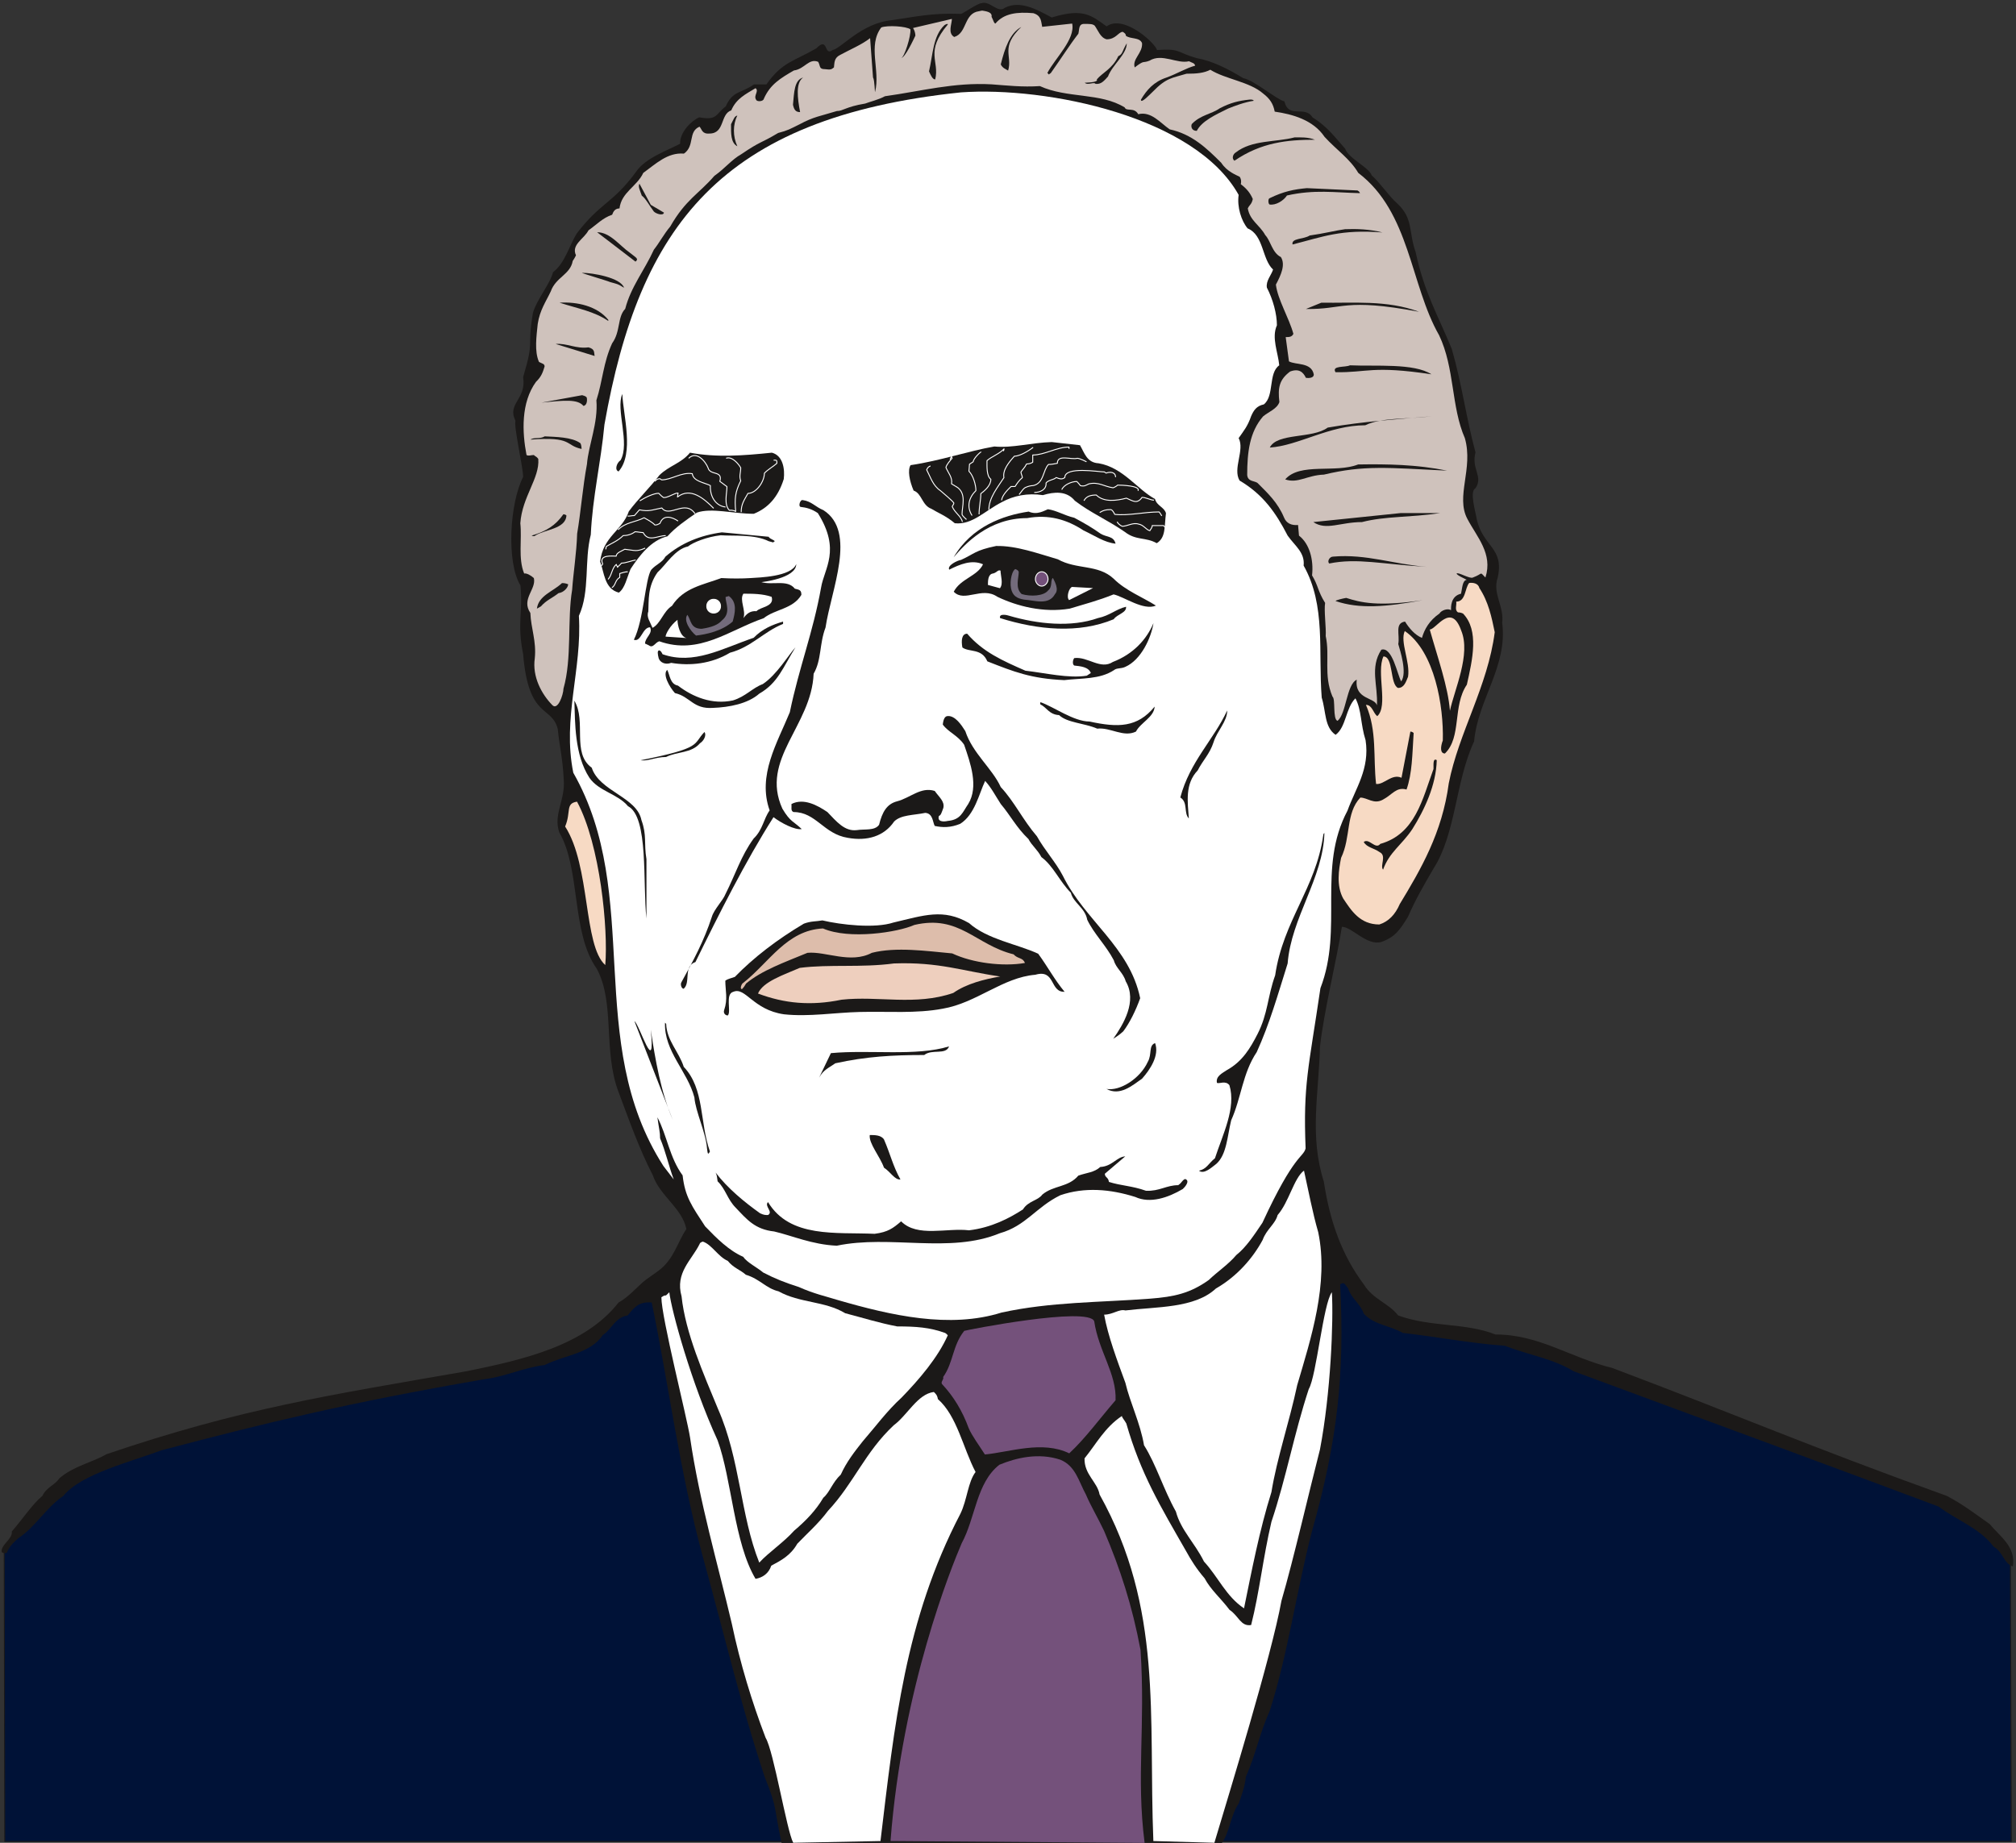 <svg xmlns="http://www.w3.org/2000/svg" xml:space="preserve" width="172.8mm" height="597.128" fill-rule="evenodd" stroke-linejoin="round" stroke-width="28.222" preserveAspectRatio="xMidYMid" version="1.2" viewBox="0 0 17280 15799"><rect x="0" y="0" width="17280" height="15799" fill="#333333" stroke="none"/><defs class="ClipPathGroup"><clipPath id="a" clipPathUnits="userSpaceOnUse"><path d="M0 0h17280v15799H0z"/></clipPath></defs><g class="SlideGroup"><g class="Slide" clip-path="url(#a)"><g class="Page"><g class="com.sun.star.drawing.ClosedBezierShape"><path fill="none" d="M31 9998h17215v5795H31z" class="BoundingBox"/><path fill="#001237" d="M36 13303c487-561 477-640 1127-843 1425-450 3302-729 3678-894 191-38 671-514 813-530 127-23 201-444 335-472l5244-561c73 0 109 833 528 1198 419 258 1123 234 1420 370 892 444 3947 1247 4051 1793l8 2424H41l-5-2485Z"/><path fill="none" stroke="#1B1918" stroke-linejoin="miter" stroke-width="8" d="M36 13303c487-561 477-640 1127-843 1425-450 3302-729 3678-894 191-38 671-514 813-530 127-23 201-444 335-472l5244-561c73 0 109 833 528 1198 419 258 1123 234 1420 370 892 444 3947 1247 4051 1793l8 2424H41l-5-2485Z"/></g><g class="com.sun.star.drawing.ClosedBezierShape"><path fill="none" d="M14 24h17244v15778H14z" class="BoundingBox"/><path fill="#1B1918" d="M6699 15800h3774c66-87 76-242 145-338 18-54 53-142 61-229 84-188 122-386 203-561 155-478 234-1049 363-1542 219-775 282-1349 242-2118 35-26 40 0 68 33 28 89 102 127 135 218 91 97 213 97 335 165 295 33 564 87 874 110 199 78 417 111 588 218 1257 465 2435 899 3131 1161 153 117 351 183 470 343 84 48 84 142 165 170 28-170-111-257-198-363-122-87-236-173-368-242-1204-434-1770-683-2868-1097-363-89-625-287-1001-287-257-102-552-61-834-163-81-106-215-137-294-266-188-252-290-536-343-882-125-391-43-754-33-1155 33-300 140-729 188-1029 86 0 213 165 338 130 122-44 160-107 228-215 66-152 135-269 219-414 193-300 188-749 348-1090 33-363 289-642 241-1018 18-142-86-249-38-389 56-256-127-261-180-498-11-68-64-241-11-266 69-102-38-163 0-308-81-299-114-576-203-886-119-290-236-483-310-831-61-170-18-287-157-416-69-59-150-181-219-241-28-74-198-143-228-229-87-97-150-188-280-269-68-107-203 17-241-137-63-13-262-183-353-199-132-81-267-149-401-172-171-49-135-84-338-69-10-53-282-310-432-203-129-92-198-160-470-76-129-69-269-149-401-84-61 53-130-65-203-38-23-4-163 91-173 91-252-10-396 26-594 54-262 25-437 246-508 256-74 59-36-122-138-15-193 112-294 117-429 310h-107c-111 78-182 53-241 188-91 68-68 122-228 94-66 28-168 129-163 226-97 53-300 122-378 241-204 277-300 257-508 528-61 97-102 257-204 333-23 97-139 234-172 348-54 325 17 213-84 551 30 193-140 224-66 374-15 53 66 401 66 482-115 224-145 732-23 930 23 226-31 320 23 589 46 562 246 437 297 643 13 137 43 256 51 432 15 177-92 299-38 454 185 320 101 857 320 1167 160 290 53 706 188 1059 91 242 175 483 294 714 59 175 252 282 287 460-78 117-106 256-233 353-44 35-102 68-150 112-59 53-120 122-198 165-290 371-823 492-1302 589-1194 208-1935 320-3086 711-129 74-284 102-406 208-38 59-107 72-145 150-86 71-168 198-262 305 10 64-100 117-86 178 20 10 30 10 43 5 20-48 48-81 97-124 144-92 243-267 388-364 150-188 584-294 841-391 889-234 1590-406 2766-609 176-21 344-102 519-122 173-87 391-97 498-257 76-48 102-150 213-168 54-68 97-121 206-111 142 680 239 1455 442 2194 173 625 318 1245 526 1872 117 295 74 242 145 567Z"/></g><g class="com.sun.star.drawing.ClosedBezierShape"><path fill="none" d="M4460 91h8291v6091H4460z" class="BoundingBox"/><path fill="#CFC2BC" d="M7415 888c-168 28-188 64-242 64-139 43-198 48-320 114-81 40-101 53-183 74-161 96-140 63-316 182-86 49-134 117-231 186-134 155-246 203-378 434-54 64-97 145-140 198-81 178-198 320-246 508-69 71-38 193-112 295-76 165-81 321-135 489 16 195-68 383-81 548-36 193-53 414-84 595-5 167-33 337-43 482-43 257 0 587-74 846-2 58-50 191-96 142-92-94-173-244-150-401 15-147-33-257-38-389-81-119 53-203 30-299-25-23-63-44-83-39-53-127-18-294-33-431 15-226 167-386 154-551-15-23-30-23-38-34-25 0-45 11-63 0-38-198-48-449 81-627 48-46 59-84 74-132 0-24-21-24-48-39-41-92-21-224-11-325 18-120 71-193 112-280 43-122 168-144 188-261 15-21 20-33 28-48-43-92 69-140 107-214 68-48 122-107 203-134 10-28 25-54 63-54 16-139 150-188 204-305 106-76 208-177 348-165 96-66 33-188 134-231 21 23 21 64 84 59 135 0 91-166 188-199 43-101 124-139 208-190 33 25-20 63 5 99 5 18 62 18 67-10 54-122 143-175 257-241 91-11 127-107 208-74 21 38 5 63 59 63 43 5 53 5 76-15 5-38 0-81 53-107 79-43 191-91 257-144l25 338c15 20 15 144 18 121 46-182-66-396 53-551 54-20 214-10 249 16 8 53-53 246-79 246 33 0 107-160 122-191 0-17-5-43-20-66l333-78c0 43-38 122 20 155 112-33 81-204 213-221 18-5 28-5 28-5 26 5 87 10 79 53 18 33 18 53 33 58 74-89 188-101 325-89 71 21 66 74 76 117l257-28c28 135-145 295-213 424 20 11 0 21 30 0 86-121 158-236 236-337 10-38 0-87 54-84 48 0 68 0 86 15 31 43 48 102 102 117 81 0 101-64 139-64 16 11 26 16 26 33 38 31 119 11 139 64 6 86-86 135-63 208 89-68 63-33 127-58 107-66 236 30 338 5 30 15 48 15 53 38-76 20-155 69-246 102-107 35-170 106-219 190 0 38 79-48 102-69 117-121 165-116 289-154 89 0 150-6 204-34 132 82 336 102 453 204 56 43 86 86 99 155 152 22 330 71 427 216 101 111 218 188 289 309 445 338 445 958 693 1392 135 283 102 611 221 883 74 261-81 498 21 691 81 155 221 299 155 503-54-54-15-34-107 0-25 15-127-49-140-34 3 16 71 44 87 54-38 5-38 71-49 119-91 21-86 117-86 142-25-20-84 0-99 28-86 59-129 135-150 209-61-26-109-82-145-140-91 13-43 112-58 193 15 53 79 246 25 320-33-58-76-300-170-272-101 155-28 305-38 478-15-71-193-48-173-221-89 43-89 294-165 353-43-15-15-188-43-208-79-188-20-348-58-519 5-71-16-221-5-284-64-102-59-150-112-236 15-137-23-272-112-341l-8-91c-58 5-101-15-121-66-54-127-135-203-224-292-23-23-86-10-91-71 0-193 20-369 137-503 51-41 119-64 139-122-15-125 0-193 92-262 76-28 112 5 135 54 30 5 68 0 68-28-20-108-155-80-213-113l-28-208c28 0 53 0 66-28-38-138-135-295-150-422 43-81 84-170 43-236-76-38-86-137-134-188-49-89-130-122-150-229 15-33 33-33 43-81-23-53-53-89-103-127 5-18 5-43-10-64-23-12-109-43-157-119-127-127-252-246-442-287-82-56-158-157-270-130-35-63-101-20-116-58-209-129-493-76-727-183-152 10-279-5-414-15-325-18-599 58-914 102-54 30-132 48-170 63Z"/></g><g class="com.sun.star.drawing.ClosedBezierShape"><path fill="none" d="M4885 786h6829v10533H4885z" class="BoundingBox"/><path fill="#FFF" d="M8236 792c741-52 2008 208 2381 879-15 102 23 224 77 287 139 58 122 264 218 353-15 48-63 97-53 155 53 102 86 226 86 323-48 106 10 233 20 343-96 68-40 261-132 335-61 13-86 48-109 101-30 87-63 125-107 188 54 102-53 262 8 364 201 119 310 274 412 472 63 89 149 145 137 257 193 342 124 741 155 1132 38 121 22 253 119 319 91-66 86-231 170-313 54 102 43 221 87 359 38 246-87 414-155 604-262 493-33 1006-232 1522-101 688-149 823-127 1374-22 81-96 43-370 637-69 102-138 209-224 277-68 81-165 145-236 214-160 114-295 144-503 160-437 33-851 27-1273 119-445 140-948 25-1403-107-106-33-203-53-335-112-119-38-203-71-305-124-51-43-139-86-172-135-122-53-229-160-326-261-114-175-172-252-193-437-111-150-134-343-216-498 13 97 23 127 23 180 49 117 74 237 117 353l-89-116c-686-1070-172-2317-772-3371-95-470 76-885 48-1345 97-213 44-470 102-696 15-325 86-614 117-944 300-1697 990-2632 3055-2848Z"/></g><g class="com.sun.star.drawing.ClosedBezierShape"><path fill="none" d="M7962 205h163v478h-163z" class="BoundingBox"/><path fill="#1B1918" d="M8124 210c-199 237-69 311-108 471-23 0-38-36-53-69 33-139 33-305 133-397 17-10 28-14 28-5Z"/></g><g class="com.sun.star.drawing.ClosedBezierShape"><path fill="none" d="M8578 230h177v376h-177z" class="BoundingBox"/><path fill="#1B1918" d="M8754 231c-183 175-74 247-113 374-15-10-48-20-63-53 35-139 78-268 176-321Z"/></g><g class="com.sun.star.drawing.ClosedBezierShape"><path fill="none" d="M9298 370h362v351h-362z" class="BoundingBox"/><path fill="#1B1918" d="M9658 371c0 96-123 183-161 285-33 36-58 69-107 63-13-20-67 16-92-10-9 0 123 0 103-28 48-58 134-91 184-199 40-20 30-38 73-111Z"/></g><g class="com.sun.star.drawing.ClosedBezierShape"><path fill="none" d="M6797 665h88v298h-88z" class="BoundingBox"/><path fill="#1B1918" d="M6884 665c-65 43-49 176-26 296-34 0-51-15-61-63 10-103 10-213 87-233Z"/></g><g class="com.sun.star.drawing.ClosedBezierShape"><path fill="none" d="M10212 852h537v271h-537z" class="BoundingBox"/><path fill="#1B1918" d="M10709 854c10 0 28-4 38 10-76 11-165 44-221 67-108 53-225 107-268 191-43 0-52-36-43-58 76-80 165-83 241-136 93-48 161-64 253-74Z"/></g><g class="com.sun.star.drawing.ClosedBezierShape"><path fill="none" d="M6266 991h56v264h-56z" class="BoundingBox"/><path fill="#1B1918" d="M6320 991c-39 77-39 178 0 263-58-30-54-113-54-189 25-47 29-69 54-74Z"/></g><g class="com.sun.star.drawing.ClosedBezierShape"><path fill="none" d="M10566 1178h706v202h-706z" class="BoundingBox"/><path fill="#1B1918" d="M11096 1178c53 0 112-4 175 20-239 0-460 23-690 180-27-20-10-59 10-70 140-110 339-87 505-130Z"/></g><g class="com.sun.star.drawing.ClosedBezierShape"><path fill="none" d="M5476 1575h216v265h-216z" class="BoundingBox"/><path fill="#1B1918" d="m5578 1756 113 67c-5 30-69 10-87-10-38-50-69-111-103-136-15-44-34-77-20-102l97 181Z"/></g><g class="com.sun.star.drawing.ClosedBezierShape"><path fill="none" d="M10871 1613h787v143h-787z" class="BoundingBox"/><path fill="#1B1918" d="m11201 1613 435 20c5 5 16 7 21 23-219-5-391-33-626 20-28 44-97 87-150 77-12-10-12-48 0-53 122-60 213-77 320-87Z"/></g><g class="com.sun.star.drawing.ClosedBezierShape"><path fill="none" d="M11078 1963h773v135h-773z" class="BoundingBox"/><path fill="#1B1918" d="M11529 1965c97-4 212 0 321 28-359-28-506 36-771 103-12-56 96-43 147-77 118-16 227-44 303-54Z"/></g><g class="com.sun.star.drawing.ClosedBezierShape"><path fill="none" d="M5118 1990h344v254h-344z" class="BoundingBox"/><path fill="#1B1918" d="M5118 1991c112 0 194 116 281 176 53 43 79 51 48 76l-329-252Z"/></g><g class="com.sun.star.drawing.ClosedBezierShape"><path fill="none" d="M4988 2339h362v129h-362z" class="BoundingBox"/><path fill="#1B1918" d="M4989 2339c89 0 332 41 360 128-59-36-54-30-120-49-20-10-256-79-240-79Z"/></g><g class="com.sun.star.drawing.ClosedBezierShape"><path fill="none" d="M4796 2593h423v161h-423z" class="BoundingBox"/><path fill="#1B1918" d="M4796 2595c149-9 321 28 417 146 10 30 0-15 0 10-122-82-252-103-417-156Z"/></g><g class="com.sun.star.drawing.ClosedBezierShape"><path fill="none" d="M11193 2595h971v80h-971z" class="BoundingBox"/><path fill="#1B1918" d="M11326 2595c270 5 562-25 837 78-646-121-646-18-969-24l132-54Z"/></g><g class="com.sun.star.drawing.ClosedBezierShape"><path fill="none" d="M4763 2948h335v106h-335z" class="BoundingBox"/><path fill="#1B1918" d="M4763 2949c92-9 176 44 281 29 58 15 46 45 53 74l-334-103Z"/></g><g class="com.sun.star.drawing.ClosedBezierShape"><path fill="none" d="M11440 3132h831v79h-831z" class="BoundingBox"/><path fill="#1B1918" d="M11571 3132c217 10 551-20 698 77-509-77-549-13-822-18-35-59 84-39 124-59Z"/></g><g class="com.sun.star.drawing.ClosedBezierShape"><path fill="none" d="M4641 3387h392v94h-392z" class="BoundingBox"/><path fill="#1B1918" d="M4990 3388c11 5 28 5 39 20 5 18 5 67-28 72-49-59-161-49-360-28l349-64Z"/></g><g class="com.sun.star.drawing.ClosedBezierShape"><path fill="none" d="M5283 3378h93v666h-93z" class="BoundingBox"/><path fill="#1B1918" d="M5334 3378c8 181 104 510-32 664-37-12-15-76 17-96 83-146-43-436 15-568Z"/></g><g class="com.sun.star.drawing.ClosedBezierShape"><path fill="none" d="M10884 3569h1389v269h-1389z" class="BoundingBox"/><path fill="#1B1918" d="M12272 3569c-233 27-432 10-570 77-309 0-575 176-818 191 63-128 366-74 496-171 310-54 603-72 892-97Z"/></g><g class="com.sun.star.drawing.ClosedBezierShape"><path fill="none" d="M4547 3741h439v109h-439z" class="BoundingBox"/><path fill="#1B1918" d="M4669 3741c92 5 233 5 306 59 10 18 10 49 10 49-145-31-73-108-438-80 30-23 83-3 122-28Z"/></g><g class="com.sun.star.drawing.ClosedBezierShape"><path fill="none" d="M7791 3790h2205v869H7791z" class="BoundingBox"/><path fill="#1B1918" d="m9015 3790 242 27c38 64 58 150 160 155 209 36 331 224 483 306 15 59 79 69 94 122-15 117 0 208-79 257-96-54-177-21-274-97-155-107-288-160-428-267-71-87-177-77-274-48-132-20-251 5-350 59-150 76-255 198-405 182-74-63-148-91-201-124-81-30-81-132-152-156-36-84-53-175-26-218 257-38 498-122 718-160 154 15 317-33 492-38Z"/></g><g class="com.sun.star.drawing.ClosedBezierShape"><path fill="none" d="M7853 3870h2069v688H7853z" class="BoundingBox"/><path fill="#1B1918" d="M8807 3873c127 10 294-19 406 10 28 77 53 112 107 135 237 20 323 204 514 291 66 58 86 137 86 223-91 76-175-48-282-63-99-49-168-107-270-125-69-84-155-143-277-166-198 15-381 0-556 70-76 48-102 119-199 114-59 36-125 58-193 20-125-15-168-122-247-204-15-53-47-79-43-129 170-89 391-49 552-155 140 7 285 0 402-21Z"/></g><g class="com.sun.star.drawing.ClosedBezierShape"><path fill="none" d="M5144 3881h1578v1201H5144z" class="BoundingBox"/><path fill="#1B1918" d="M5914 3881c226 43 461 25 702 0 97 25 112 144 102 226-49 156-135 249-257 298-174 0-364-54-488-10-97 66-186 129-252 203-140 33-242 167-316 280-33 79-48 165-101 203-125-33-125-177-160-266 25-217 190-265 246-431 74-101 186-209 262-310 84-82 188-102 262-193Z"/></g><g class="com.sun.star.drawing.ClosedBezierShape"><path fill="none" d="M5222 3950h1420v1033H5222z" class="BoundingBox"/><path fill="#1B1918" d="M5957 3950c219 91 471-27 669 27 28 94 13 199-25 252-150 190-397 84-601 107-129 5-155 83-226 127-68 102-219 97-273 214-121 86-149 193-223 305-65-41-56-186-56-252 130-150 211-293 333-448 107-106 141-203 275-241 64-28 64-86 127-91Z"/></g><g class="com.sun.star.drawing.ClosedBezierShape"><path fill="none" d="M11015 3981h1390v141h-1390z" class="BoundingBox"/><path fill="#1B1918" d="M11641 3982c252-4 499 0 763 53-511-25-712-48-1056 34-145 5-223 79-332 41 127-147 430-51 625-128Z"/></g><g class="com.sun.star.drawing.ClosedBezierShape"><path fill="none" d="M5836 4288h1369v4190H5836z" class="BoundingBox"/><path fill="#1B1918" d="M6883 4288c73 10 106 58 175 86 289 185 66 683 18 1006-54 142-33 277-102 396-18 447-461 732-268 1157 69 116 94 106 166 175-59 10-178-53-242-102-241 379-466 828-669 1242-107 36-38 176-101 229-18 0-32-38-18-58 101-183 193-354 259-557 20-68 95-139 118-198 86-170 132-325 241-475 79-76 84-167 137-241-107-300 66-580 173-842 79-383 199-683 268-1069 27-165 172-320-28-638-51-35-99-48-148-53-18-5-8-48 10-58h11Z"/></g><g class="com.sun.star.drawing.ClosedBezierShape"><path fill="none" d="M8174 4365h1389v414H8174z" class="BoundingBox"/><path fill="#1B1918" d="M8982 4366c74 10 140 53 226 73 90 48 156 87 225 136 53 33 112 18 129 86-96-10-177-68-274-113-146-96-301-139-484-106-331 0-534 224-630 336 154-263 422-359 643-392 74 33 137-10 165-20Z"/></g><g class="com.sun.star.drawing.ClosedBezierShape"><path fill="none" d="M4557 4409h299v189h-299z" class="BoundingBox"/><path fill="#1B1918" d="M4829 4409c10 0 21 5 26 10-5 117-187 120-268 173-10 11-30 0-30 0 126-38 204-86 272-183Z"/></g><g class="com.sun.star.drawing.ClosedBezierShape"><path fill="none" d="M11257 4399h1087v112h-1087z" class="BoundingBox"/><path fill="#1B1918" d="M12004 4399h339c-262 39-466 25-669 77-186 0-306 75-417 0l747-77Z"/></g><g class="com.sun.star.drawing.ClosedBezierShape"><path fill="none" d="M5433 4564h1438v979H5433z" class="BoundingBox"/><path fill="#1B1918" d="m6188 4564 401 38c5 20 74 35 43 43-15 5 33 15-43-5-122-61-300-43-411-51-118 13-237 61-281 96-111 23-188 156-261 222-87 122-74 242-79 336-18 48 15 87 36 140 71-38 91-140 167-189 99-155 267-180 423-238 86 5 175 5 251 0 69-5 348-10 391-120 0 125-304 155-299 155 101 28 223-25 287 56 38 10 56 10 56 53-72 122-226 122-323 200-295 101-552 320-895 198-36 10-53 63-89 35-18-10-33-15-33-15 0-53 69-86 43-140-66 0-76 130-139 107 86-170 96-519 149-600 44-49 92-59 122-113 135-117 300-183 484-208Z"/></g><g class="com.sun.star.drawing.ClosedBezierShape"><path fill="none" d="M8133 4681h1776v550H8133z" class="BoundingBox"/><path fill="#1B1918" d="M8538 4681c175-4 363 66 529 114 163 91 343 41 478 166 101 102 251 160 363 231-107 46-272-76-363-96-130 53-252 84-376 122-225 38-453-21-621-102-132-91-282 53-373-43 58-112 203-133 251-235-96-43-198 0-290 46-19-36 69-79 102-84 117-53 117-81 300-119Z"/></g><g class="com.sun.star.drawing.ClosedBezierShape"><path fill="none" d="M11385 4768h847v94h-847z" class="BoundingBox"/><path fill="#1B1918" d="M11427 4772c288-24 516 66 804 88-384-22-595-78-837-29-20-15 0-59 33-59Z"/></g><g class="com.sun.star.drawing.ClosedBezierShape"><path fill="none" d="M8662 4879h397v279h-397z" class="BoundingBox"/><path fill="#736B7B" d="M8704 4879c10 5 25 10 28 25 0 51-33 136 25 189 76 23 189 18 227-31 41-33 16-87 41-107 18 35 53 100 18 138-54 101-178 53-263 48-66-10-101-35-114-96-14-70 13-161 38-166Z"/></g><g class="com.sun.star.drawing.ClosedBezierShape"><path fill="none" d="M8467 4890h121v155h-121z" class="BoundingBox"/><path fill="#FFF" d="M8576 4892c0 44 26 112-5 151l-103-28c0-31 0-84 34-96 45-7 48-37 74-27Z"/></g><g class="com.sun.star.drawing.ClosedBezierShape"><path fill="none" d="M5705 5314h180v157h-180z" class="BoundingBox"/><path fill="#FFF" d="M5807 5314c0 44 23 144 77 156l-179-12c0-21 38-95 102-144Z"/></g><g class="com.sun.star.drawing.ClosedBezierShape"><path fill="none" d="M4602 4999h269v220h-269z" class="BoundingBox"/><path fill="#1B1918" d="M4817 4999c10 0 28 0 53 10 0 28-38 71-82 76-64 49-102 59-151 113-15 10-35 20-35 20 15-113 138-146 215-219Z"/></g><g class="com.sun.star.drawing.ClosedBezierShape"><path fill="none" d="M11474 4996h1340v2932h-1340z" class="BoundingBox"/><path fill="#F7DAC4" d="M12593 4998c28-4 77 0 87 43 78 117 106 252 132 379-59 463-310 864-394 1296-56 424-241 740-420 1035-38 89-96 150-175 175-168 0-242-122-310-223-60-110-38-247-18-348 86-179 38-382 165-517 61 0 115 61 193 18 82-43 115-112 203-87 49-139 49-299 61-485-12-12-28-12-28-12l-76 396c-84-38-152 63-218 53-26-228 10-454-87-678 54 0 61 69 97 97 97-87-10-376 53-512 87 0 54 237 125 270 53 0 68-53 86-96 20-126-71-301-28-392 258 177 334 648 326 938-20 53-25 112 18 112 145-140 64-407 188-590 48-214 107-465-33-610-20-10-43-10-43-10-31-21-10-59-15-92 83 0 73-117 111-160Z"/></g><g class="com.sun.star.drawing.ClosedBezierShape"><path fill="none" d="M9153 5032h218v114h-218z" class="BoundingBox"/><path fill="#FFF" d="m9190 5032 179 10-205 103c-27-25 0-108 26-113Z"/></g><g class="com.sun.star.drawing.ClosedBezierShape"><path fill="none" d="M6360 5090h259v210h-259z" class="BoundingBox"/><path fill="#FFF" d="M6372 5090c76 0 166 0 242 27 26 85-96 85-130 123-59-5-87 28-112 59 25-64-37-156 0-209Z"/></g><g class="com.sun.star.drawing.ClosedBezierShape"><path fill="none" d="M5881 5110h420v341h-420z" class="BoundingBox"/><path fill="#736B7B" d="M6247 5110c74 53 54 145 33 219-92 82-227 110-314 120-48-38-111-130-74-178 33 48 26 120 123 120 86-13 140-34 173-72 80-64 31-151 31-199 3-5 18-5 28-10Z"/></g><g class="com.sun.star.drawing.ClosedBezierShape"><path fill="none" d="M11447 5126h747v73h-747z" class="BoundingBox"/><path fill="#1B1918" d="M11539 5126c122 39 267 77 654 20-310 57-540 77-745 7 0-7 60-22 91-27Z"/></g><g class="com.sun.star.drawing.ClosedBezierShape"><path fill="none" d="M8571 5202h1083v189H8571z" class="BoundingBox"/><path fill="#1B1918" d="M9652 5202c5 53-76 63-106 107-300 125-649 92-974-10-12-44 68-24 74-21 251 74 536 102 765 21 102-21 155-77 241-97Z"/></g><g class="com.sun.star.drawing.ClosedBezierShape"><path fill="none" d="M5638 5328h1075v368H5638z" class="BoundingBox"/><path fill="#1B1918" d="M6712 5329v20c-165 66-272 199-455 247-161 97-344 114-504 87-53 20-96-6-107-39-9-35-14-68 5-68 16 5 21 20 28 33 267 94 509-48 781-141 74-76 160-112 252-139Z"/></g><g class="com.sun.star.drawing.ClosedBezierShape"><path fill="none" d="M8244 5342h1644v490H8244z" class="BoundingBox"/><path fill="#1B1918" d="M9887 5342c-20 127-106 315-241 375-38 18-74 8-97 28-123 81-277 68-427 86-285-13-430-71-659-161-48-114-155-76-214-119-11-59-6-118 41-118 135 156 300 230 499 317 173 20 371 68 526 43 15-10 35-23 35-23-20-53-89-58-142-64-18-10-13-49 0-64 117-15 224 103 331 33 173-66 290-193 348-333Z"/></g><g class="com.sun.star.drawing.ClosedBezierShape"><path fill="none" d="M12255 5294h298v801h-298z" class="BoundingBox"/><path fill="#F7DAC4" d="M12255 5397c55 0 183-238 270 10 84 203-59 506-97 687-15-204-107-461-173-697Z"/></g><g class="com.sun.star.drawing.ClosedBezierShape"><path fill="none" d="M5705 5550h1115v521H5705z" class="BoundingBox"/><path fill="#1B1918" d="M6818 5550c-106 170-149 305-310 397-97 86-257 117-397 122-171 12-194-97-326-127-48-54-108-161-66-199 23 43 23 122 92 135 129 99 295 165 471 127 109-33 167-107 256-140 120-79 222-252 280-315Z"/></g><g class="com.sun.star.drawing.ClosedBezierShape"><path fill="none" d="M4923 6007h619v1870h-619z" class="BoundingBox"/><path fill="#1B1918" d="M4923 6007c106 177-25 449 149 575 66 203 387 251 426 449 48 132 20 198 43 335v509c-33-299 20-872-158-963-89-107-250-127-331-244-129-199-122-474-129-661Z"/></g><g class="com.sun.star.drawing.ClosedBezierShape"><path fill="none" d="M8916 6020h982v270h-982z" class="BoundingBox"/><path fill="#1B1918" d="M8918 6020c112 38 284 166 421 166 243 53 410 53 558-128-5 91-122 138-160 214-107 53-219-38-332-25-114-49-256-49-327-116-87-5-107-68-160-91-4-10 0-20 0-20Z"/></g><g class="com.sun.star.drawing.ClosedBezierShape"><path fill="none" d="M10117 6091h403v928h-403z" class="BoundingBox"/><path fill="#1B1918" d="M10519 6091c0 96-87 175-117 272-33 102-92 155-136 242-111 116-86 270-76 412-46-48-5-137-73-180 81-306 285-494 402-746Z"/></g><g class="com.sun.star.drawing.ClosedBezierShape"><path fill="none" d="M6783 6139h2992v2769H6783z" class="BoundingBox"/><path fill="#1B1918" d="M8124 6139c63-4 117 76 150 129 63 191 231 320 304 480 117 125 188 280 310 422 66 119 161 221 222 338 191 387 572 610 663 1050-38 106-91 213-145 284-33 31-63 49-86 64 86-122 208-323 107-493-21-74-84-112-102-180-68-130-170-226-228-348-18-102-120-145-140-231-97-97-150-230-253-306-33-64-81-97-111-155-102-97-155-203-237-300-48-74-81-140-134-198-53 112-89 290-214 368-81 33-149 33-218 18-18-33-15-107-81-112-102 21-209 16-267 74-86 127-232 170-397 140-208-33-272-221-465-221-27-10-15-41-18-69 104-53 221 10 308 69 78 81 147 167 251 155 69-11 155 7 192-46 27-109 66-178 154-201 115-30 204-127 323-89 38 54 86 89 74 145-16 43-21 64-38 69-16 48 33 53 76 43 112-10 127-76 175-145 92-150 18-353-35-508-54-81-135-107-183-173 5-45 17-73 43-73Z"/></g><g class="com.sun.star.drawing.ClosedBezierShape"><path fill="none" d="M5491 6275h556v246h-556z" class="BoundingBox"/><path fill="#1B1918" d="M6038 6276c20 25-5 76-38 96-74 87-194 70-291 118-89 0-155 38-218 28 536-107 445-136 547-242Z"/></g><g class="com.sun.star.drawing.ClosedBezierShape"><path fill="none" d="M11689 6512h627v946h-627z" class="BoundingBox"/><path fill="#1B1918" d="M12315 6517c-5 214-106 427-209 591-91 137-198 198-251 348-29-34 33-120-29-150-54-38-107-38-137-87 45-38 101 69 142 16 300-84 362-385 456-642 3-17-10-100 28-76Z"/></g><g class="com.sun.star.drawing.ClosedBezierShape"><path fill="none" d="M4844 6873h351v1402h-351z" class="BoundingBox"/><path fill="#F7DAC4" d="M4844 7086c53-125 0-198 102-213 199 369 268 1096 242 1401-189-170-125-847-344-1188Z"/></g><g class="com.sun.star.drawing.ClosedBezierShape"><path fill="none" d="M10277 7142h1076v2906h-1076z" class="BoundingBox"/><path fill="#1B1918" d="M11352 7142c-10 386-285 727-315 1118-86 274-155 518-265 760-122 182-132 392-219 585-33 134-38 294-127 373-43 33-106 92-149 59 68-16 78-59 137-107 66-203 183-432 124-626-33-43-86-10-107-20-12-56 44-82 84-109 135-74 203-191 264-310 90-176 85-320 151-503 69-470 348-746 412-1200 0-15 10-20 10-20Z"/></g><g class="com.sun.star.drawing.ClosedBezierShape"><path fill="none" d="M6205 7838h2922v869H6205z" class="BoundingBox"/><path fill="#1B1918" d="M7049 7891c160 38 450 71 610 18 261-61 426-123 647 5 156 140 418 181 593 263 81 111 140 223 226 326-129 5-76-197-251-146-280 23-504 242-794 291-228 43-470 22-711 28-213 5-435 43-649 20-266-38-330-237-434-193-74 18-15 173-48 203-21 0-40-20-31-46 33-96 10-167 10-252 23-18 59-23 82-33 160-165 363-321 591-456 62-23 103-18 159-28Z"/></g><g class="com.sun.star.drawing.ClosedBezierShape"><path fill="none" d="M6350 7911h2437v570H6350z" class="BoundingBox"/><path fill="#DDBDAB" d="M7837 7930c387-91 524 171 851 252 36 41 79 25 97 74-188 33-450 0-623-82-219-20-480-58-689-5-183 97-396-15-552 0-198 82-391 150-526 263-10 18-20 33-35 48-22 0-3-48 10-53 224-176 373-452 684-467 226 98 643 33 783-30Z"/></g><g class="com.sun.star.drawing.ClosedBezierShape"><path fill="none" d="M6497 8258h2077v344H6497z" class="BoundingBox"/><path fill="#EECFBE" d="M7663 8260c386-14 590 66 910 112-135 23-290 62-402 141-325 112-643 23-958 58-262 54-488 33-716-53 43-103 223-161 358-220 261-33 523 0 808-38Z"/></g><g class="com.sun.star.drawing.ClosedBezierShape"><path fill="none" d="M5438 8755h330v848h-330z" class="BoundingBox"/><path fill="#1B1918" d="M5438 8755c43 25 183 498 140 73 38 255 87 537 189 774l-329-847Z"/></g><g class="com.sun.star.drawing.ClosedBezierShape"><path fill="none" d="M5700 8768h387v1124h-387z" class="BoundingBox"/><path fill="#1B1918" d="M5710 8778c5 144 108 236 151 369 179 188 135 473 224 725-20 41-20 5-25-28-10-135-98-311-108-435-58-224-261-395-252-641l10 10Z"/></g><g class="com.sun.star.drawing.ClosedBezierShape"><path fill="none" d="M9484 8943h428v416h-428z" class="BoundingBox"/><path fill="#1B1918" d="M9901 8943c38 107-43 227-112 305-86 60-189 151-305 88 116 20 288-88 354-232 38-65 5-141 63-161Z"/></g><g class="com.sun.star.drawing.ClosedBezierShape"><path fill="none" d="M7021 8971h1115v269H7021z" class="BoundingBox"/><path fill="#1B1918" d="M8135 8971c-28 77-145 20-213 74-271 0-499 13-762 71-53 38-101 54-139 123l101-210c331-31 733 29 1013-58Z"/></g><g class="com.sun.star.drawing.ClosedBezierShape"><path fill="none" d="M7454 9730h265v384h-265z" class="BoundingBox"/><path fill="#1B1918" d="M7455 9731c43 0 97 0 122 38 55 127 77 229 141 343-48 6-86-66-141-101-35-98-131-207-122-280Z"/></g><g class="com.sun.star.drawing.ClosedBezierShape"><path fill="none" d="M6134 9914h4045v767H6134z" class="BoundingBox"/><path fill="#1B1918" d="m9645 9914-175 149c0 33 30 28 35 70 102 33 198 33 318 76 116 5 175-48 276-48 39-28 28-38 59-53 48 15-5 73-20 86-125 74-280 127-407 68-216-68-434-86-642-15-209 102-295 263-519 326-430 178-938 11-1398 107-213-10-381-86-536-122-165-18-233-102-330-204-71-71-86-160-155-226-5-37-5-49-17-75 101 133 246 253 381 349 33 15 43 15 68 15 48-28-35-76 0-111 188 311 584 257 914 272 115-15 158-48 227-107 139 140 391 54 582 77 193-23 348-105 462-179 46-74 127-74 166-127 96-81 223-61 309-163 74-26 135-26 188-74 102-5 140-86 214-91Z"/></g><g class="com.sun.star.drawing.ClosedBezierShape"><path fill="none" d="M9464 10036h1864v3754H9464z" class="BoundingBox"/><path fill="#FFF" d="M11177 10036c39 175 74 363 122 528 92 440-63 913-180 1311-69 323-173 623-221 917-103 327-171 685-235 997-155-104-221-269-343-401-81-163-198-269-241-429-106-189-171-408-273-568-33-193-119-363-160-536-71-193-149-401-182-584 76 0 129-51 182-36 267-33 593-17 776-188 178-102 315-257 401-417 33-92 108-135 128-213 97-110 140-318 226-381Z"/></g><g class="com.sun.star.drawing.ClosedBezierShape"><path fill="none" d="M5828 10645h2298v2753H5828z" class="BoundingBox"/><path fill="#FFF" d="M6025 10645c76 25 130 129 213 165 49 61 107 76 155 119 120 36 173 117 280 142 183 102 397 82 572 188 165 43 285 82 445 113 160 0 279 8 411 56 10 5 23 20 23 20-86 193-246 379-396 534-125 114-221 246-333 375-69 87-140 178-188 285-74 70-94 151-150 199-63 107-148 196-250 282-91 102-221 188-299 274-163-409-163-885-353-1316-125-303-280-653-313-967-57-203 86-309 155-449 3-15 28-20 28-20Z"/></g><g class="com.sun.star.drawing.ClosedBezierShape"><path fill="none" d="M8070 11284h1494v1188H8070z" class="BoundingBox"/><path fill="#74517B" d="M9379 11328c38 257 193 450 183 677-130 150-257 325-397 455-231-112-508-11-723 10-48-76-111-160-139-226-54-148-130-272-226-375-20-20 17-43 7-63 89-125 79-269 181-396 12-6 1066-213 1114-82Z"/></g><g class="com.sun.star.drawing.ClosedBezierShape"><path fill="none" d="M6054 5134h127v127h-127z" class="BoundingBox"/><path fill="#FFF" d="M6117 5138c34 0 59 25 59 59s-25 59-59 59-59-25-59-59 25-59 59-59Z"/><path fill="none" stroke="#FFF" stroke-linejoin="miter" stroke-width="8" d="M6117 5138c34 0 59 25 59 59s-25 59-59 59-59-25-59-59 25-59 59-59Z"/></g><g class="com.sun.star.drawing.ClosedBezierShape"><path fill="none" d="M8871 4898h117v133h-117z" class="BoundingBox"/><path fill="#74517B" d="M8929 4902c29 0 54 27 54 64 0 29-25 59-54 59s-54-30-54-59c0-37 25-64 54-64Z"/><path fill="none" stroke="#FFF" stroke-linejoin="miter" stroke-width="8" d="M8929 4902c29 0 54 27 54 64 0 29-25 59-54 59s-54-30-54-59c0-37 25-64 54-64Z"/></g><g fill="none" class="com.sun.star.drawing.OpenBezierShape"><path d="M6349 3941h315v451h-315z" class="BoundingBox"/><path stroke="#FFF" stroke-linejoin="miter" stroke-width="8" d="M6353 4391c0-69 25-102 58-161 72 0 141-102 141-173 28-31 79-59 107-85 0-27 0-27-28-27"/></g><g fill="none" class="com.sun.star.drawing.OpenBezierShape"><path d="M5900 3902h455v492h-455z" class="BoundingBox"/><path stroke="#FFF" stroke-linejoin="miter" stroke-width="8" d="M6224 3929c49-20 107 48 125 82 0 45-15 68 0 111-48 98-53 151-43 263-26-15-48-10-54-10-49-49-21-145-21-203l-61-45c28-96-84-48-101-116-21-54-98-149-166-82"/></g><g fill="none" class="com.sun.star.drawing.OpenBezierShape"><path d="M5609 4055h612v298h-612z" class="BoundingBox"/><path stroke="#FFF" stroke-linejoin="miter" stroke-width="8" d="M6219 4347c-86-10-135-92-130-184-49-25-148-36-155-102-94-15-177 53-263 53l-15-10c-18 0-33 10-43 23"/></g><g fill="none" class="com.sun.star.drawing.OpenBezierShape"><path d="M5481 4222h640v140h-640z" class="BoundingBox"/><path stroke="#FFF" stroke-linejoin="miter" stroke-width="8" d="M6117 4358c-81-82-198-185-310-97 0-7 5-32 5-34-34 0-82 39-123 39-12-5-33-27-43-37-43 0-119 37-162 65"/></g><g fill="none" class="com.sun.star.drawing.OpenBezierShape"><path d="M5380 4350h583v80h-583z" class="BoundingBox"/><path stroke="#FFF" stroke-linejoin="miter" stroke-width="8" d="M5958 4405c-86-128-219 38-285-50-84 16-107 33-192 16l-43 49c-23 0-33 5-58 5"/></g><g fill="none" class="com.sun.star.drawing.OpenBezierShape"><path d="M5295 4430h521v116h-521z" class="BoundingBox"/><path stroke="#FFF" stroke-linejoin="miter" stroke-width="8" d="M5812 4467c-54-37-127-57-155 20-16 7-21 14-44 14-20-24-69-49-92-62-74 38-160 38-223 103"/></g><g fill="none" class="com.sun.star.drawing.OpenBezierShape"><path d="M5188 4555h519v156h-519z" class="BoundingBox"/><path stroke="#FFF" stroke-linejoin="miter" stroke-width="8" d="M5706 4592c-69 0-150 59-193-26-21 0-49-7-70-7-28 22-66 33-102 33-43 44-96 64-144 93 0 5-5 20-5 25"/></g><g fill="none" class="com.sun.star.drawing.OpenBezierShape"><path d="M5152 4695h381v159h-381z" class="BoundingBox"/><path stroke="#FFF" stroke-linejoin="miter" stroke-width="8" d="M5530 4699c-74 33-86 20-175 10-24 15-73 29-73 59-33 0-153-15-116 67l-10 15"/></g><g fill="none" class="com.sun.star.drawing.OpenBezierShape"><path d="M5209 4797h242v174h-242z" class="BoundingBox"/><path stroke="#FFF" stroke-linejoin="miter" stroke-width="8" d="M5449 4801c-33 5-87 27-123 27-5 11-28 26-33 36 0-10-10-15-10-25-38 30-38 92-71 128"/></g><g fill="none" class="com.sun.star.drawing.OpenBezierShape"><path d="M5243 4898h139v145h-139z" class="BoundingBox"/><path stroke="#FFF" stroke-linejoin="miter" stroke-width="8" d="M5381 4902c-25 0-49 10-69 15v34c-40 20-34 69-67 87"/></g><g fill="none" class="com.sun.star.drawing.OpenBezierShape"><path d="M7938 3991h316v485h-316z" class="BoundingBox"/><path stroke="#FFF" stroke-linejoin="miter" stroke-width="8" d="M8249 4474c-10-48-68-81-87-131 0-5 14-20 14-30-9-18-98-91-116-107-64-43-84-115-117-178 5-16 20-31 33-33"/></g><g fill="none" class="com.sun.star.drawing.OpenBezierShape"><path d="M8103 3894h185v564h-185z" class="BoundingBox"/><path stroke="#FFF" stroke-linejoin="miter" stroke-width="8" d="M8284 4454c-10-11-33-28-38-44 0-68 38-170-36-229l-54-33c10-54-28-92-48-140 5-25 35-58 53-79 0-5-5-12-5-17l-13 27"/></g><g fill="none" class="com.sun.star.drawing.OpenBezierShape"><path d="M8301 3872h114v552h-114z" class="BoundingBox"/><path stroke="#FFF" stroke-linejoin="miter" stroke-width="8" d="M8332 4420c-49-76-27-155 33-214 0-48-23-130-60-166 0-12 5-43 5-61 11-5 22-15 32-20 0-28 72-96 67-81"/></g><g fill="none" class="com.sun.star.drawing.OpenBezierShape"><path d="M8388 3837h223v574h-223z" class="BoundingBox"/><path stroke="#FFF" stroke-linejoin="miter" stroke-width="8" d="M8392 4410c0-64 15-122 15-178 33-25 86-69 86-123-38-28-33-112-33-160 44-38 108-58 146-101 0 10-5 15-5 20"/></g><g fill="none" class="com.sun.star.drawing.OpenBezierShape"><path d="M8471 3832h389v541h-389z" class="BoundingBox"/><path stroke="#FFF" stroke-linejoin="miter" stroke-width="8" d="M8476 4372c0-106 76-194 129-277-13-66 46-136 90-184 58 0 155-69 160-76"/></g><g fill="none" class="com.sun.star.drawing.OpenBezierShape"><path d="M8581 3828h587v463h-587z" class="BoundingBox"/><path stroke="#FFF" stroke-linejoin="miter" stroke-width="8" d="M8585 4289c5-43 53-91 81-118h35c13-23 39-58 62-76 0-15-12-33-12-48 12-20 33-38 48-69 18 0 38-5 53-15v-62c102 0 204-68 311-68v15"/></g><g fill="none" class="com.sun.star.drawing.OpenBezierShape"><path d="M8732 3922h584v322h-584z" class="BoundingBox"/><path stroke="#FFF" stroke-linejoin="miter" stroke-width="8" d="M8735 4240c15-16 38-59 63-64 10-5 38-13 58-13 93-20 83-133 131-181 28 0 48-5 76-10 0-80 118-28 171-43 21 0 79 30 79 30"/></g><g fill="none" class="com.sun.star.drawing.OpenBezierShape"><path d="M8865 4028h702v199h-702z" class="BoundingBox"/><path stroke="#FFF" stroke-linejoin="miter" stroke-width="8" d="M8865 4222c53 0 106-26 101-81 20-27 69-27 87-47 26 10 49 20 74 0 0-98 291-48 339-48l15 10c33-13 81-10 81 35"/></g><g fill="none" class="com.sun.star.drawing.OpenBezierShape"><path d="M9097 4124h665v88h-665z" class="BoundingBox"/><path stroke="#FFF" stroke-linejoin="miter" stroke-width="8" d="M9101 4198c15-39 81-70 129-70 10 10 20 21 31 36 38 8 48-5 71-15 83-21 133 23 209 33 15-5 35-18 38-23 31 0 201 5 175 49"/></g><g fill="none" class="com.sun.star.drawing.OpenBezierShape"><path d="M9287 4240h605v65h-605z" class="BoundingBox"/><path stroke="#FFF" stroke-linejoin="miter" stroke-width="8" d="M9291 4293c20-39 58-49 106-49 64 64 173 49 258 27 53 22 91 55 134-7 31 0 74 24 102 24"/></g><g fill="none" class="com.sun.star.drawing.OpenBezierShape"><path d="M9423 4365h540v62h-540z" class="BoundingBox"/><path stroke="#FFF" stroke-linejoin="miter" stroke-width="8" d="M9426 4394c33-20 53-25 96-25 15 5 25 25 33 41 118 13 252-21 380-21 6 5 21 31 23 34"/></g><g fill="none" class="com.sun.star.drawing.OpenBezierShape"><path d="M9572 4471h420v85h-420z" class="BoundingBox"/><path stroke="#FFF" stroke-linejoin="miter" stroke-width="8" d="M9576 4473c5 15 27 33 43 39 43 0 91-34 139-19 45 7 65 49 98 57 5-13 20-23 20-44h97l15 16"/></g><g class="com.sun.star.drawing.ClosedBezierShape"><path fill="none" d="M5669 11079h2694v4721H5669z" class="BoundingBox"/><path fill="#FFF" d="m7547 15784-748 15c-56-107-168-788-236-899-117-305-219-640-290-978-122-519-277-1045-358-1596-26-171-246-1032-246-1204 53-36 17 10 68-43 18 157 188 777 414 1270 122 335 140 876 325 1187 59-10 112-44 135-113 81-43 165-86 223-188 82-86 184-175 263-282 221-236 317-503 564-734 117-86 203-267 343-285 15 13 30 28 35 61 165 145 216 422 323 625-66 87-71 236-130 358-475 911-566 1815-685 2806Z"/></g><g class="com.sun.star.drawing.ClosedBezierShape"><path fill="none" d="M7633 12485h2179v3316H7633z" class="BoundingBox"/><path fill="#74517B" d="m9811 15800-2178-16c101-1315 523-2350 610-2553 119-219 125-518 323-673 142-59 335-106 523-43 129 53 155 180 219 299 44 102 102 198 155 310 140 328 242 643 313 1022 43 653-38 1087 35 1654Z"/></g><g class="com.sun.star.drawing.ClosedBezierShape"><path fill="none" d="M9296 11079h2126v4721H9296z" class="BoundingBox"/><path fill="#FFF" d="m9886 15784 523 15c120-402 489-1600 575-2075 102-349 244-964 330-1297 92-480 117-1102 102-1348-74 96-132 718-198 830-127 386-193 760-320 1138-72 307-103 606-174 885-89 15-107-79-185-130-76-101-160-170-214-271-71-82-119-161-157-230-224-391-390-665-514-1097-15-28-36-49-38-64-148 99-219 239-320 363-4 138 111 204 129 310 545 979 418 1894 461 2971Z"/></g></g></g></g></svg>
